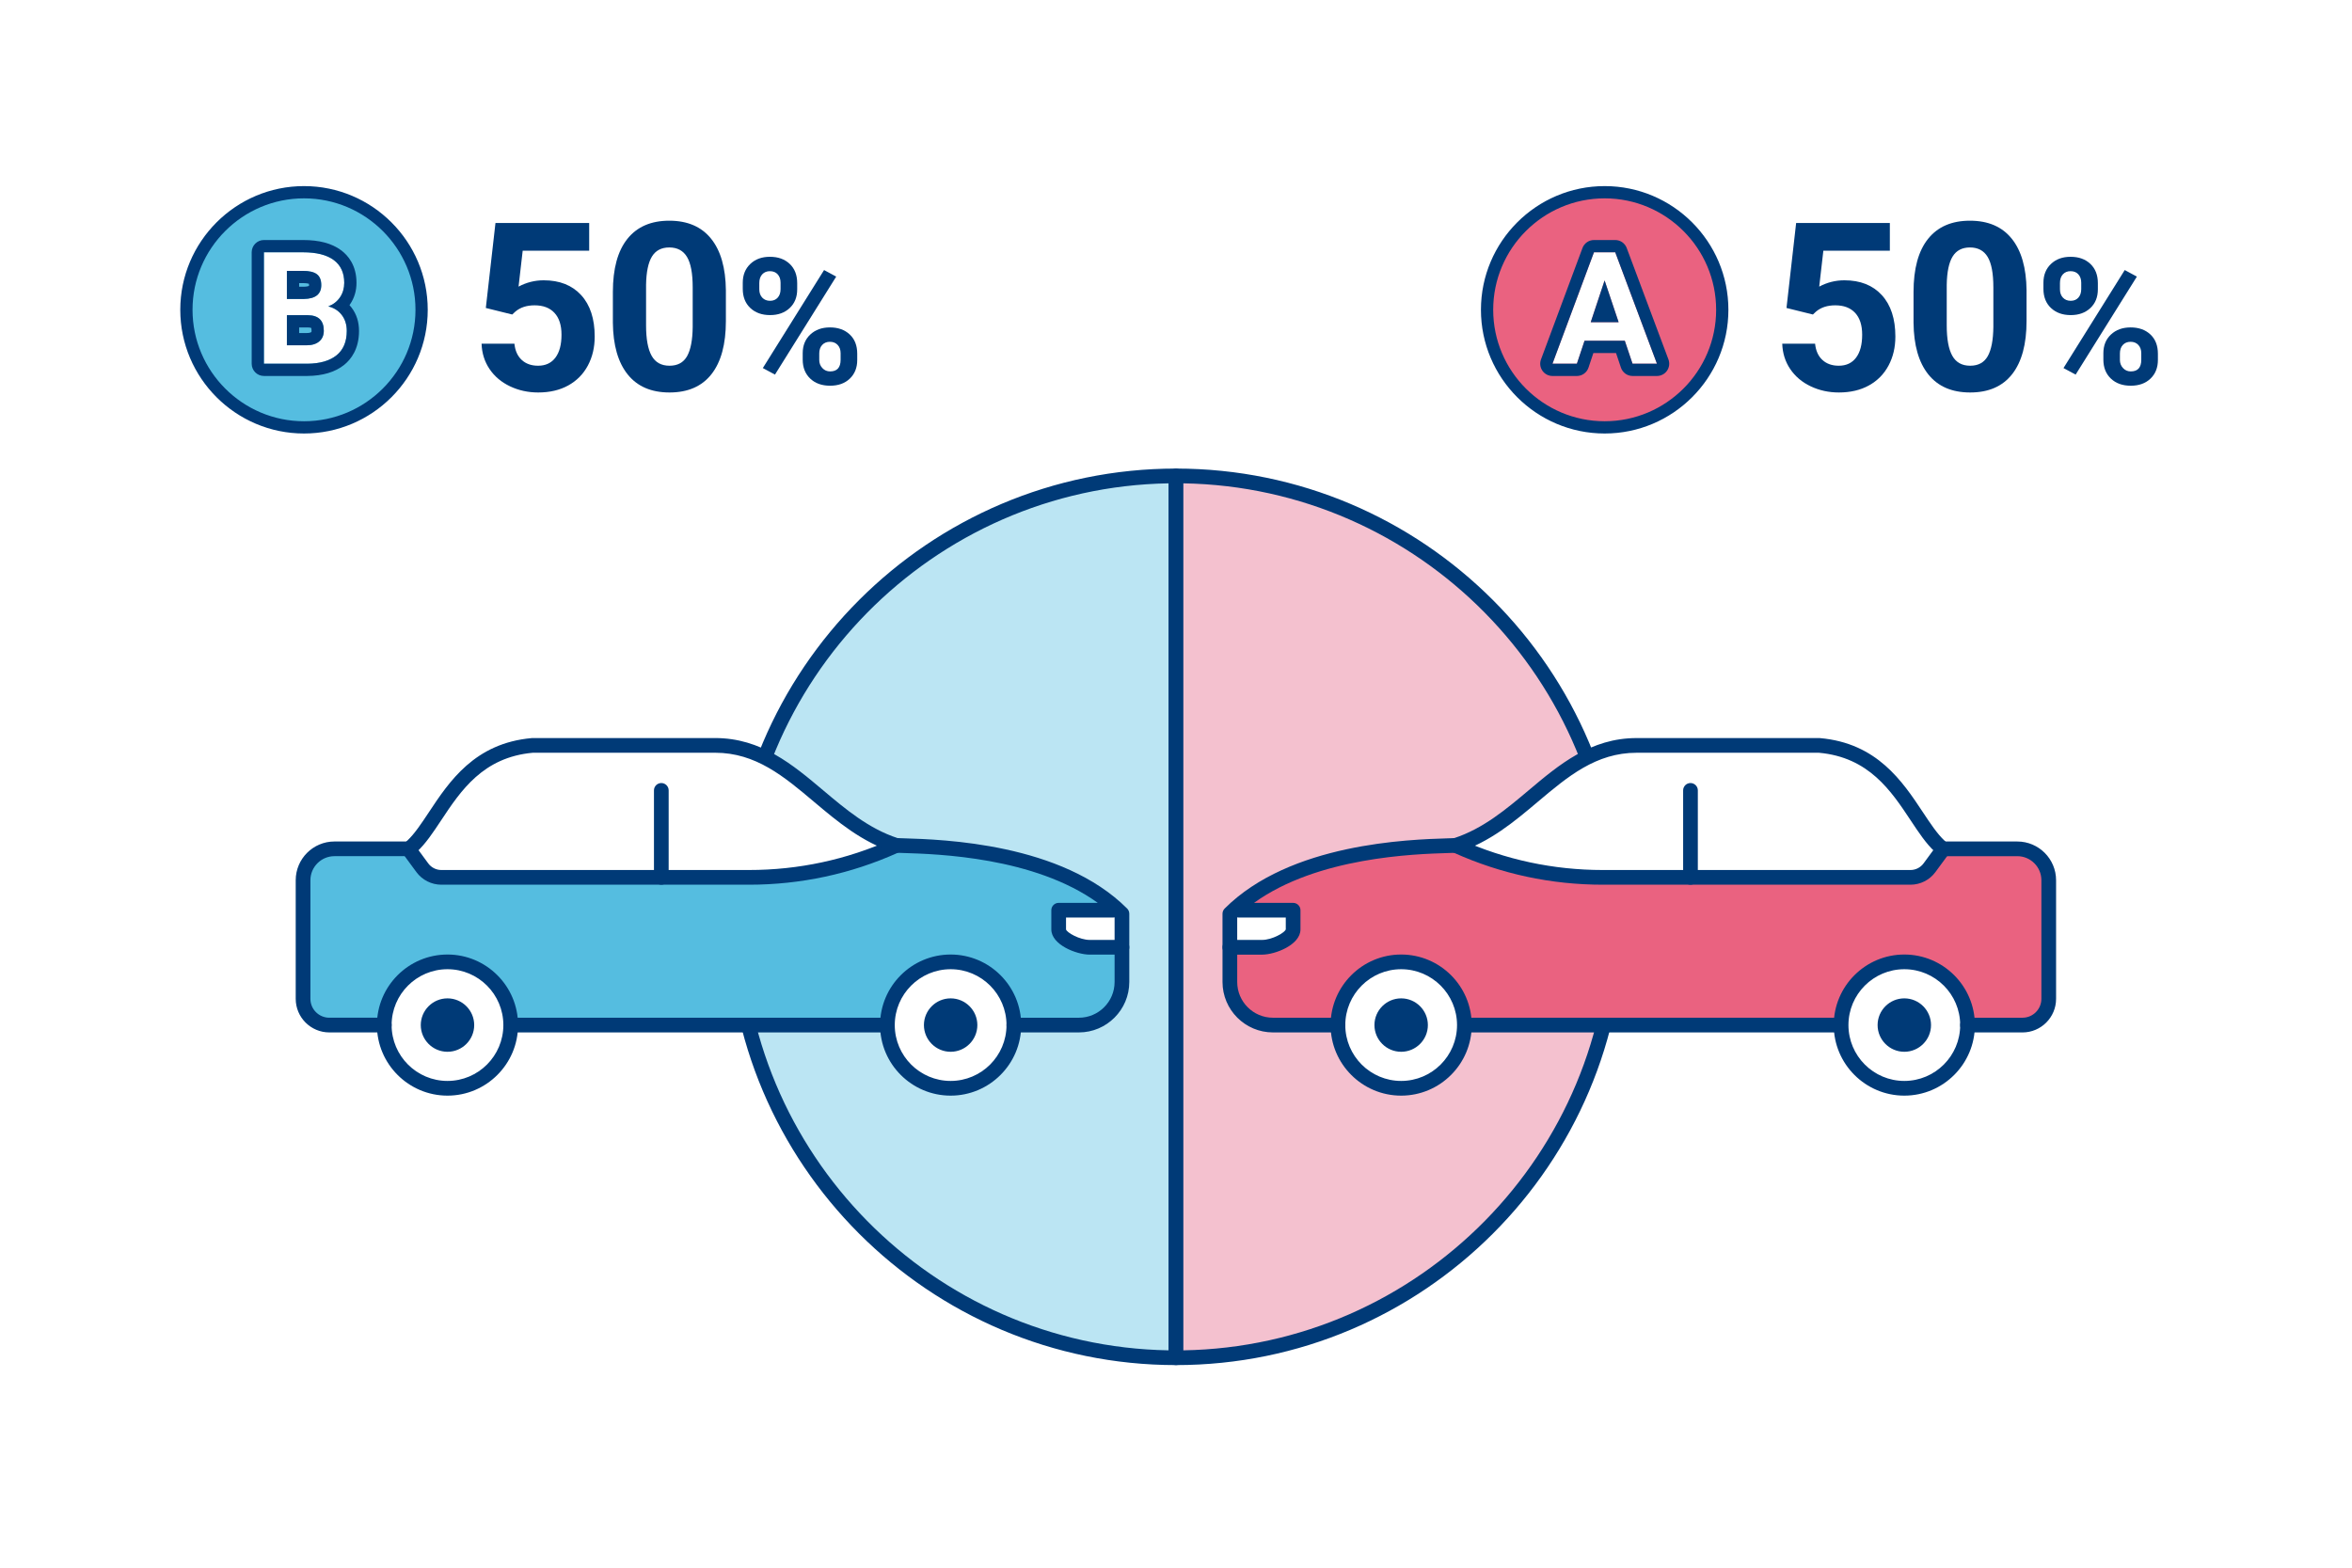 <?xml version="1.0" encoding="UTF-8"?><svg id="_レイヤー_2" xmlns="http://www.w3.org/2000/svg" width="480" height="320" viewBox="0 0 480 320"><defs><style>.cls-1{fill:#55bde0;}.cls-1,.cls-2,.cls-3,.cls-4,.cls-5,.cls-6{stroke-width:0px;}.cls-2{fill:#ea6280;}.cls-3{fill:#003a77;}.cls-4{fill:#f4c1cf;}.cls-5{fill:#fff;}.cls-6{fill:#bbe5f3;}</style></defs><g id="img"><rect class="cls-5" width="480" height="320"/><path class="cls-6" d="m240,187.147v90c-49.706,0-90-40.294-90-90s40.294-90,90-90h0v90Z"/><path class="cls-3" d="m240,278.646c-50.453,0-91.5-41.047-91.5-91.5s41.047-91.5,91.5-91.5c.829,0,1.5.672,1.5,1.5v180c0,.828-.671,1.5-1.5,1.5Zm-1.5-179.987c-48.111.803-87,40.188-87,88.487s38.889,87.685,87,88.487V98.659Z"/><path class="cls-4" d="m240,187.147v-90c49.706,0,90,40.294,90,90s-40.294,90-90,90h0v-90Z"/><path class="cls-3" d="m240,278.646c-.829,0-1.5-.672-1.5-1.5V97.146c0-.828.671-1.5,1.5-1.5,50.453,0,91.5,41.047,91.5,91.5s-41.047,91.5-91.5,91.5Zm1.5-179.987v176.975c48.111-.803,87-40.188,87-88.487s-38.889-87.685-87-88.487Z"/><path class="cls-5" d="m228.968,186.514c-13.921-13.921-40.411-13.697-46.049-13.947-14.528-4.634-21.405-20.415-36.967-20.415h-37.266c-15.285,1.329-18.846,15.307-24.604,20.591l-.732.522h-15.091c-3.54,0-6.41,2.87-6.41,6.41v24.208c0,2.959,2.399,5.358,5.358,5.358h152.968c4.855,0,8.791-3.936,8.791-8.791v-13.935Z"/><path class="cls-1" d="m216.056,189.716v-3.923h12.102c-14.108-13.159-39.706-12.981-45.24-13.227l-.316.142c-9.353,4.205-19.491,6.379-29.746,6.379h-62.792c-1.531,0-2.969-.728-3.876-1.961l-2.839-3.862h-15.091c-3.54,0-6.41,2.869-6.41,6.409v24.208c0,2.959,2.399,5.358,5.358,5.358h152.968c4.855,0,8.791-3.936,8.791-8.791v-7.089h-6.566c-2.41,0-6.345-1.777-6.345-3.643Z"/><path class="cls-5" d="m78.422,209.24c0,7.126,5.776,12.902,12.902,12.902s12.902-5.777,12.902-12.902c0-7.126-5.776-12.903-12.902-12.903s-12.902,5.777-12.902,12.903Z"/><path class="cls-3" d="m91.324,223.643c-7.941,0-14.402-6.461-14.402-14.402s6.46-14.402,14.402-14.402,14.402,6.461,14.402,14.402-6.461,14.402-14.402,14.402Zm0-25.805c-6.287,0-11.402,5.115-11.402,11.402s5.115,11.402,11.402,11.402,11.402-5.115,11.402-11.402-5.115-11.402-11.402-11.402Z"/><path class="cls-3" d="m91.324,214.691c-3.006,0-5.451-2.445-5.451-5.451s2.445-5.451,5.451-5.451c3.007,0,5.451,2.445,5.451,5.451s-2.445,5.451-5.451,5.451Z"/><path class="cls-5" d="m181.105,209.24c0,7.126,5.777,12.902,12.903,12.902,7.126,0,12.902-5.777,12.902-12.902,0-7.126-5.777-12.903-12.902-12.903-7.126,0-12.903,5.777-12.903,12.903Z"/><path class="cls-3" d="m194.008,223.643c-7.942,0-14.403-6.461-14.403-14.402s6.461-14.402,14.403-14.402c7.941,0,14.402,6.461,14.402,14.402s-6.46,14.402-14.402,14.402Zm0-25.805c-6.288,0-11.403,5.115-11.403,11.402s5.115,11.402,11.403,11.402c6.287,0,11.402-5.115,11.402-11.402s-5.115-11.402-11.402-11.402Z"/><path class="cls-3" d="m194.008,214.691c-3.007,0-5.451-2.445-5.451-5.451s2.445-5.451,5.451-5.451c3.006,0,5.451,2.445,5.451,5.451s-2.445,5.451-5.451,5.451Z"/><path class="cls-3" d="m152.857,180.588h-62.792c-2,0-3.9-.962-5.084-2.574l-2.838-3.86c-.491-.668-.348-1.606.32-2.098.667-.49,1.607-.346,2.097.32l2.839,3.861c.622.846,1.618,1.351,2.667,1.351h62.792c10.108,0,19.909-2.102,29.131-6.247l.313-.142c.756-.342,1.644-.005,1.984.75.341.755.005,1.644-.75,1.984l-.316.143c-9.614,4.321-19.829,6.512-30.363,6.512Z"/><path class="cls-3" d="m134.962,180.588c-.829,0-1.5-.672-1.5-1.5v-17.753c0-.828.671-1.5,1.5-1.5s1.5.672,1.5,1.5v17.753c0,.828-.671,1.5-1.5,1.5Z"/><path class="cls-3" d="m220.177,210.74h-13.267c-.829,0-1.5-.672-1.5-1.5s.671-1.5,1.5-1.5h13.267c4.021,0,7.291-3.271,7.291-7.292v-7.089c0-.828.671-1.5,1.5-1.5s1.5.672,1.5,1.5v7.089c0,5.675-4.617,10.292-10.291,10.292Z"/><path class="cls-3" d="m78.422,210.74h-11.214c-3.782,0-6.858-3.076-6.858-6.858v-24.208c0-4.361,3.548-7.909,7.91-7.909h14.61l.263-.188c1.474-1.377,2.888-3.512,4.384-5.769,4.173-6.299,9.367-14.137,21.039-15.151.043-.004.086-.006.13-.006h37.266c9.381,0,15.827,5.431,22.06,10.683,4.556,3.838,9.265,7.806,15.174,9.742.358.014.787.027,1.28.042,7.966.242,32.208.979,45.562,14.335.281.281.439.663.439,1.061v6.846c0,.828-.671,1.5-1.5,1.5h-6.566c-2.694,0-7.845-2.003-7.845-5.143v-3.924c0-.828.671-1.5,1.5-1.5h7.979c-12.972-9.363-32.724-9.965-39.661-10.176-.605-.019-1.117-.034-1.521-.053-.132-.006-.263-.028-.39-.069-6.564-2.094-11.556-6.3-16.384-10.367-6.09-5.131-11.841-9.977-20.127-9.977h-37.2c-10.186.912-14.727,7.766-18.734,13.814-1.622,2.447-3.154,4.76-4.922,6.382-.045.041-.093.079-.142.115l-.731.522c-.254.182-.56.279-.872.279h-15.091c-2.708,0-4.91,2.202-4.91,4.909v24.208c0,2.128,1.731,3.858,3.858,3.858h11.214c.829,0,1.5.672,1.5,1.5s-.671,1.5-1.5,1.5Zm139.134-23.447v2.424c.14.623,2.761,2.143,4.845,2.143h5.066v-4.603c-.106.023-.216.036-.329.036h-9.583Z"/><rect class="cls-3" x="104.226" y="207.74" width="76.879" height="3"/><path class="cls-5" d="m250.992,186.514c13.921-13.921,40.411-13.697,46.049-13.947,14.528-4.634,21.405-20.415,36.967-20.415h37.266c15.285,1.329,18.846,15.307,24.604,20.591l.732.522h15.091c3.54,0,6.41,2.87,6.41,6.41v24.208c0,2.959-2.399,5.358-5.358,5.358h-11.214s-128.488,0-128.488,0h-13.266c-4.855,0-8.791-3.936-8.791-8.791v-7.089s0-6.846,0-6.846Z"/><path class="cls-2" d="m263.903,189.716v-3.923h-12.102c14.108-13.159,39.706-12.981,45.24-13.227l.316.142c9.353,4.205,19.491,6.379,29.746,6.379h58.359s4.433,0,4.433,0c1.531,0,2.969-.728,3.876-1.961l2.839-3.862h15.091c3.54,0,6.41,2.869,6.41,6.409v24.208c0,2.959-2.399,5.358-5.358,5.358h-11.214s-128.488,0-128.488,0h-13.266c-4.855,0-8.791-3.936-8.791-8.791v-7.089c2.584,0,5.396,0,6.566,0,2.41,0,6.345-1.777,6.345-3.643Z"/><path class="cls-3" d="m412.751,210.49h-152.968c-5.537,0-10.041-4.504-10.041-10.041v-7.09c0-.69.56-1.25,1.25-1.25h6.566c2.32,0,5.095-1.717,5.095-2.393v-2.674h-10.853c-.514,0-.975-.314-1.163-.792-.188-.478-.065-1.021.311-1.372,13.449-12.545,36.881-13.272,44.582-13.511.578-.019,1.066-.033,1.455-.051.196-.011.389.028.567.108l.316.142c9.253,4.16,19.089,6.27,29.235,6.27h62.792c1.128,0,2.201-.542,2.868-1.451l2.839-3.861c.236-.32.61-.51,1.007-.51h15.091c4.224,0,7.66,3.436,7.66,7.659v24.208c0,3.644-2.964,6.608-6.608,6.608Zm-160.51-15.881v5.84c0,4.158,3.383,7.541,7.542,7.541h152.968c2.266,0,4.108-1.843,4.108-4.108v-24.208c0-2.845-2.315-5.159-5.16-5.159h-14.459l-2.464,3.352c-1.137,1.547-2.962,2.471-4.883,2.471h-62.792c-10.501,0-20.682-2.184-30.259-6.489l-.046-.021c-.34.014-.739.025-1.19.04-6.986.217-27.328.849-40.37,10.676h8.666c.69,0,1.25.56,1.25,1.25v3.924c0,2.987-4.987,4.893-7.595,4.893h-5.316Z"/><path class="cls-5" d="m401.538,209.24c0,7.126-5.776,12.902-12.902,12.902s-12.902-5.777-12.902-12.902c0-7.126,5.776-12.903,12.902-12.903s12.902,5.777,12.902,12.903Z"/><path class="cls-3" d="m388.636,223.643c-7.941,0-14.402-6.461-14.402-14.402s6.461-14.402,14.402-14.402,14.402,6.461,14.402,14.402-6.46,14.402-14.402,14.402Zm0-25.805c-6.287,0-11.402,5.115-11.402,11.402s5.115,11.402,11.402,11.402,11.402-5.115,11.402-11.402-5.115-11.402-11.402-11.402Z"/><path class="cls-3" d="m388.635,214.691c3.006,0,5.451-2.445,5.451-5.451,0-3.006-2.445-5.451-5.451-5.451-3.007,0-5.451,2.445-5.451,5.451,0,3.006,2.445,5.451,5.451,5.451Z"/><path class="cls-5" d="m298.854,209.24c0,7.126-5.777,12.902-12.903,12.902-7.126,0-12.902-5.777-12.902-12.902,0-7.126,5.777-12.903,12.902-12.903,7.126,0,12.903,5.777,12.903,12.903Z"/><path class="cls-3" d="m285.951,223.643c-7.941,0-14.402-6.461-14.402-14.402s6.46-14.402,14.402-14.402c7.942,0,14.403,6.461,14.403,14.402s-6.461,14.402-14.403,14.402Zm0-25.805c-6.287,0-11.402,5.115-11.402,11.402s5.115,11.402,11.402,11.402c6.288,0,11.403-5.115,11.403-11.402s-5.115-11.402-11.403-11.402Z"/><path class="cls-3" d="m285.951,214.691c3.007,0,5.451-2.445,5.451-5.451,0-3.006-2.445-5.451-5.451-5.451-3.006,0-5.451,2.445-5.451,5.451,0,3.006,2.445,5.451,5.451,5.451Z"/><path class="cls-3" d="m389.894,180.588h-62.792c-10.535,0-20.75-2.19-30.361-6.511l-.318-.144c-.755-.341-1.091-1.229-.75-1.984.34-.755,1.228-1.092,1.984-.75l.316.143c9.22,4.145,19.021,6.246,29.129,6.246h62.792c1.049,0,2.045-.505,2.667-1.35l2.839-3.862c.491-.666,1.43-.811,2.097-.32.667.491.811,1.43.32,2.098l-2.839,3.861c-1.184,1.611-3.084,2.573-5.084,2.573Z"/><path class="cls-3" d="m344.997,180.588c-.829,0-1.5-.672-1.5-1.5v-17.753c0-.828.671-1.5,1.5-1.5s1.5.672,1.5,1.5v17.753c0,.828-.671,1.5-1.5,1.5Z"/><path class="cls-3" d="m273.05,210.74h-13.267c-5.675,0-10.291-4.617-10.291-10.292v-7.089c0-.828.671-1.5,1.5-1.5s1.5.672,1.5,1.5v7.089c0,4.021,3.271,7.292,7.292,7.292h13.267c.829,0,1.5.672,1.5,1.5s-.671,1.5-1.5,1.5Z"/><path class="cls-3" d="m412.751,210.74h-11.214c-.829,0-1.5-.672-1.5-1.5s.671-1.5,1.5-1.5h11.214c2.127,0,3.858-1.73,3.858-3.858v-24.208c0-2.707-2.203-4.909-4.91-4.909h-15.091c-.312,0-.618-.098-.872-.279l-.731-.522c-.05-.036-.097-.074-.142-.115-1.768-1.622-3.3-3.935-4.922-6.382-4.007-6.049-8.548-12.902-18.734-13.814h-37.2c-8.286,0-14.037,4.846-20.127,9.977-4.828,4.067-9.819,8.273-16.384,10.367-.126.041-.257.063-.39.069-.405.019-.916.034-1.521.053-6.937.211-26.689.812-39.662,10.176h7.979c.829,0,1.5.672,1.5,1.5v3.924c0,3.14-5.151,5.143-7.845,5.143h-6.566c-.829,0-1.5-.672-1.5-1.5v-6.846c0-.397.158-.779.439-1.061,13.355-13.355,37.597-14.093,45.563-14.335.493-.015.922-.028,1.28-.042,5.909-1.937,10.618-5.904,15.174-9.742,6.233-5.252,12.679-10.683,22.06-10.683h37.266c.043,0,.087.002.13.006,11.672,1.015,16.866,8.853,21.039,15.151,1.496,2.257,2.91,4.392,4.384,5.769l.263.188h14.61c4.362,0,7.91,3.548,7.91,7.909v24.208c0,3.782-3.077,6.858-6.858,6.858Zm-160.26-18.881h5.066c2.084,0,4.705-1.52,4.847-2.165l-.001-2.401h-9.583c-.113,0-.223-.013-.329-.036v4.603Z"/><rect class="cls-3" x="298.854" y="207.74" width="76.879" height="3"/><path class="cls-3" d="m364.59,62.864l1.969-17.344h19.125v5.648h-13.57l-.844,7.336c1.609-.859,3.32-1.289,5.133-1.289,3.25,0,5.797,1.008,7.641,3.023s2.766,4.836,2.766,8.461c0,2.203-.465,4.176-1.395,5.918s-2.262,3.094-3.996,4.055-3.781,1.441-6.141,1.441c-2.062,0-3.977-.418-5.742-1.254s-3.16-2.012-4.184-3.527-1.566-3.242-1.629-5.18h6.703c.141,1.422.637,2.527,1.488,3.316s1.965,1.184,3.34,1.184c1.531,0,2.711-.551,3.539-1.652s1.242-2.66,1.242-4.676c0-1.938-.477-3.422-1.43-4.453s-2.305-1.547-4.055-1.547c-1.609,0-2.914.422-3.914,1.266l-.656.609-5.391-1.336Z"/><path class="cls-3" d="m413.581,65.536c0,4.719-.977,8.328-2.93,10.828s-4.812,3.75-8.578,3.75c-3.719,0-6.562-1.227-8.531-3.68s-2.977-5.969-3.023-10.547v-6.281c0-4.766.988-8.383,2.965-10.852s4.824-3.703,8.543-3.703,6.562,1.223,8.531,3.668,2.977,5.957,3.023,10.535v6.281Zm-6.773-6.906c0-2.83-.387-4.892-1.16-6.182s-1.98-1.936-3.621-1.936c-1.594,0-2.77.614-3.527,1.842s-1.16,3.147-1.207,5.76v8.305c0,2.783.379,4.853,1.137,6.205s1.973,2.029,3.645,2.029c1.656,0,2.852-.648,3.586-1.947.734-1.298,1.117-3.284,1.148-5.959v-8.117Z"/><path class="cls-3" d="m417.026,57.708c0-1.57.51-2.845,1.529-3.823s2.355-1.468,4.008-1.468c1.676,0,3.023.483,4.043,1.45s1.529,2.276,1.529,3.929v1.266c0,1.582-.51,2.854-1.529,3.814s-2.355,1.441-4.008,1.441c-1.664,0-3.009-.483-4.034-1.45s-1.538-2.271-1.538-3.911v-1.248Zm3.375,1.354c0,.703.202,1.269.606,1.696s.935.642,1.591.642,1.178-.217,1.564-.65.58-1.014.58-1.74v-1.301c0-.703-.193-1.271-.58-1.705s-.92-.65-1.6-.65c-.645,0-1.166.214-1.564.642s-.598,1.022-.598,1.784v1.283Zm3.199,17.402l-2.479-1.336,12.498-20.004,2.479,1.336-12.498,20.004Zm5.66-4.359c0-1.582.516-2.856,1.547-3.823s2.367-1.45,4.008-1.45c1.664,0,3.009.478,4.034,1.433s1.538,2.271,1.538,3.946v1.266c0,1.57-.504,2.839-1.512,3.806s-2.35,1.45-4.025,1.45c-1.688,0-3.041-.486-4.061-1.459s-1.529-2.262-1.529-3.867v-1.301Zm3.375,1.371c0,.645.211,1.195.633,1.652s.949.686,1.582.686c1.43,0,2.145-.791,2.145-2.373v-1.336c0-.703-.199-1.269-.598-1.696s-.926-.642-1.582-.642-1.184.214-1.582.642-.598,1.011-.598,1.749v1.318Z"/><circle class="cls-2" cx="327.484" cy="63.238" r="24"/><path class="cls-3" d="m327.484,88.487c-13.923,0-25.25-11.327-25.25-25.25s11.327-25.25,25.25-25.25,25.25,11.327,25.25,25.25-11.327,25.25-25.25,25.25Zm0-48c-12.544,0-22.75,10.206-22.75,22.75s10.206,22.75,22.75,22.75,22.75-10.206,22.75-22.75-10.206-22.75-22.75-22.75Z"/><path class="cls-5" d="m331.593,69.558h-8.219l-1.562,4.688h-4.984l8.469-22.75h4.344l8.516,22.75h-4.984l-1.578-4.688Zm-6.953-3.797h5.688l-2.859-8.516-2.828,8.516Z"/><path class="cls-3" d="m329.639,51.496l8.516,22.75h-4.984l-1.578-4.688h-8.219l-1.562,4.688h-4.984l8.469-22.75h4.344m-5,14.266h5.688l-2.859-8.516-2.828,8.516m5-16.766h-4.344c-1.044,0-1.979.649-2.343,1.628l-8.469,22.75c-.286.767-.177,1.626.29,2.299s1.234,1.074,2.053,1.074h4.984c1.076,0,2.031-.689,2.372-1.709l.993-2.978h4.621l1.005,2.985c.342,1.017,1.296,1.702,2.369,1.702h4.984c.82,0,1.587-.402,2.054-1.075s.574-1.533.287-2.301l-8.516-22.75c-.366-.977-1.299-1.624-2.341-1.624h0Z"/><path class="cls-3" d="m99.148,62.864l1.969-17.344h19.125v5.648h-13.57l-.844,7.336c1.609-.859,3.32-1.289,5.133-1.289,3.25,0,5.797,1.008,7.641,3.023s2.766,4.836,2.766,8.461c0,2.203-.465,4.176-1.395,5.918s-2.262,3.094-3.996,4.055-3.781,1.441-6.141,1.441c-2.062,0-3.977-.418-5.742-1.254s-3.16-2.012-4.184-3.527-1.566-3.242-1.629-5.18h6.703c.141,1.422.637,2.527,1.488,3.316s1.965,1.184,3.34,1.184c1.531,0,2.711-.551,3.539-1.652s1.242-2.66,1.242-4.676c0-1.938-.477-3.422-1.43-4.453s-2.305-1.547-4.055-1.547c-1.609,0-2.914.422-3.914,1.266l-.656.609-5.391-1.336Z"/><path class="cls-3" d="m148.139,65.536c0,4.719-.977,8.328-2.93,10.828s-4.812,3.75-8.578,3.75c-3.719,0-6.562-1.227-8.531-3.68s-2.977-5.969-3.023-10.547v-6.281c0-4.766.988-8.383,2.965-10.852s4.824-3.703,8.543-3.703,6.562,1.223,8.531,3.668,2.977,5.957,3.023,10.535v6.281Zm-6.773-6.906c0-2.83-.387-4.891-1.16-6.182-.773-1.289-1.98-1.936-3.621-1.936-1.594,0-2.77.615-3.527,1.842-.758,1.229-1.16,3.148-1.207,5.76v8.305c0,2.783.379,4.854,1.137,6.205.758,1.354,1.973,2.029,3.645,2.029,1.656,0,2.852-.648,3.586-1.947.734-1.297,1.117-3.283,1.148-5.959v-8.117Z"/><path class="cls-3" d="m151.584,57.708c0-1.57.51-2.844,1.529-3.822s2.355-1.469,4.008-1.469c1.676,0,3.023.484,4.043,1.451s1.529,2.275,1.529,3.928v1.266c0,1.582-.51,2.854-1.529,3.814s-2.355,1.441-4.008,1.441c-1.664,0-3.009-.482-4.034-1.449s-1.538-2.271-1.538-3.912v-1.248Zm3.375,1.354c0,.703.202,1.27.606,1.697s.935.641,1.591.641,1.178-.217,1.564-.65.58-1.014.58-1.74v-1.301c0-.703-.193-1.271-.58-1.705s-.92-.65-1.6-.65c-.645,0-1.166.215-1.564.643s-.598,1.021-.598,1.783v1.283Zm3.199,17.402l-2.479-1.336,12.498-20.004,2.479,1.336-12.498,20.004Zm5.66-4.359c0-1.582.516-2.855,1.547-3.822s2.367-1.451,4.008-1.451c1.664,0,3.009.479,4.034,1.434s1.538,2.27,1.538,3.945v1.266c0,1.57-.504,2.84-1.512,3.807s-2.35,1.449-4.025,1.449c-1.688,0-3.041-.486-4.061-1.459s-1.529-2.262-1.529-3.867v-1.301Zm3.375,1.371c0,.645.211,1.195.633,1.652s.949.686,1.582.686c1.43,0,2.145-.791,2.145-2.373v-1.336c0-.703-.199-1.268-.598-1.695s-.926-.643-1.582-.643-1.184.215-1.582.643-.598,1.01-.598,1.748v1.318Z"/><circle class="cls-1" cx="62.042" cy="63.238" r="24"/><path class="cls-3" d="m62.042,88.487c-13.923,0-25.25-11.327-25.25-25.25s11.327-25.25,25.25-25.25,25.25,11.327,25.25,25.25-11.327,25.25-25.25,25.25Zm0-48c-12.544,0-22.75,10.206-22.75,22.75s10.206,22.75,22.75,22.75,22.75-10.206,22.75-22.75-10.206-22.75-22.75-22.75Z"/><path class="cls-5" d="m53.862,74.246v-22.75h7.969c2.76,0,4.854.529,6.281,1.586,1.427,1.058,2.141,2.607,2.141,4.648,0,1.115-.287,2.097-.859,2.945-.573.85-1.37,1.472-2.391,1.867,1.167.292,2.086.881,2.758,1.766.672.886,1.008,1.969,1.008,3.25,0,2.188-.698,3.844-2.094,4.969-1.396,1.125-3.386,1.698-5.969,1.719h-8.844Zm4.688-13.219h3.469c2.364-.041,3.547-.984,3.547-2.828,0-1.031-.3-1.773-.898-2.227-.599-.453-1.544-.68-2.836-.68h-3.281v5.734Zm0,3.312v6.141h4.016c1.104,0,1.966-.263,2.586-.789.62-.525.93-1.252.93-2.18,0-2.083-1.078-3.141-3.234-3.172h-4.297Z"/><path class="cls-3" d="m61.831,51.496c2.76,0,4.854.529,6.281,1.586,1.427,1.058,2.141,2.607,2.141,4.648,0,1.115-.287,2.097-.859,2.945-.573.85-1.37,1.472-2.391,1.867,1.167.292,2.086.881,2.758,1.766.672.886,1.008,1.969,1.008,3.25,0,2.188-.698,3.844-2.094,4.969-1.396,1.125-3.386,1.698-5.969,1.719h-8.844v-22.75h7.969m-3.281,9.531h3.469c2.364-.041,3.547-.984,3.547-2.828,0-1.031-.3-1.773-.898-2.227-.599-.453-1.544-.68-2.836-.68h-3.281v5.734m0,9.453h4.016c1.104,0,1.966-.263,2.586-.789.62-.525.93-1.252.93-2.18,0-2.083-1.078-3.141-3.234-3.172h-4.297v6.141m3.281-21.484h-7.969c-1.381,0-2.5,1.119-2.5,2.5v22.75c0,1.381,1.119,2.5,2.5,2.5h8.844c3.168-.025,5.698-.789,7.537-2.272,1.38-1.113,3.025-3.215,3.025-6.915,0-1.833-.51-3.435-1.516-4.761-.137-.18-.281-.353-.431-.517.049-.068.097-.137.144-.206.854-1.265,1.287-2.727,1.287-4.344,0-3.571-1.714-5.591-3.152-6.657-1.889-1.398-4.43-2.078-7.77-2.078h0Zm-.781,8.797h.781c.677,0,1.045.08,1.218.135.009.063.016.151.016.271,0,.074-.004.129-.01.167-.124.053-.438.15-1.081.161l-.925-0v-.735h0Zm0,9.047h1.797c.363.005.58.066.664.102.028.075.07.257.07.57,0,.192-.033.261-.033.262-.126.106-.438.207-.983.207h-1.516v-1.141h0Z"/></g></svg>